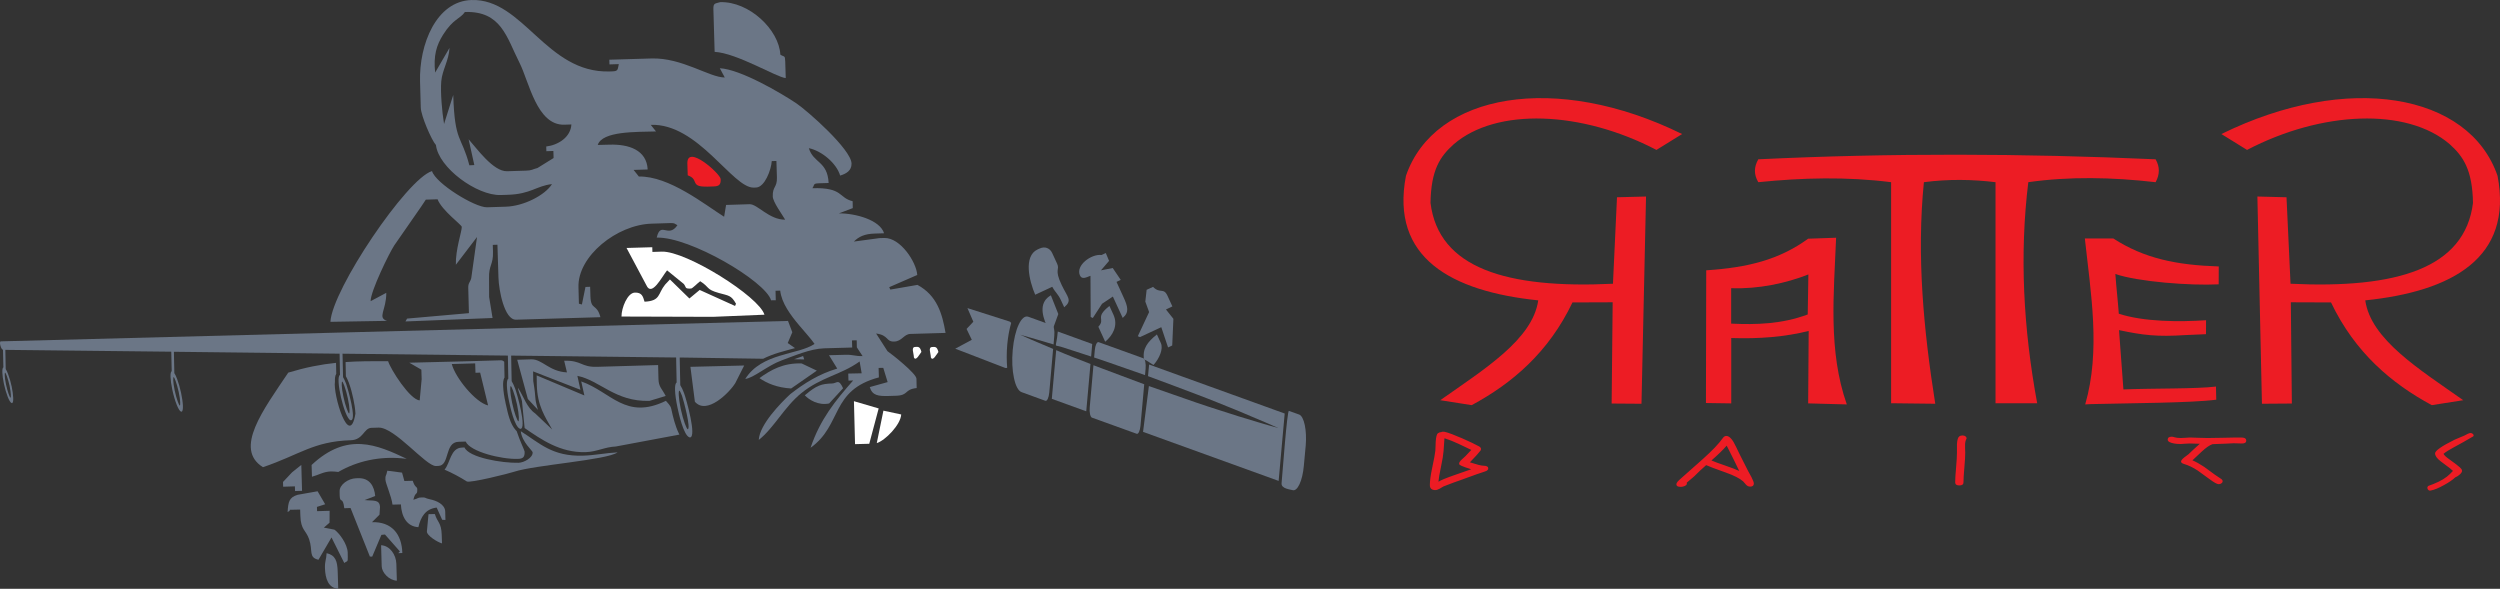 <svg xmlns="http://www.w3.org/2000/svg" fill="none" viewBox="0 0 276 65" height="65" width="276">
<rect x="0" y="0" width="276" height="65" fill="#333333" stroke="none"/>
<path fill="#6B7686" d="M142.298 45.361L143.425 45.766C143.973 45.969 144.295 47.509 144.15 49.203L143.948 51.383C143.804 53.085 143.232 54.301 142.684 54.107C142.507 54.042 141.428 53.969 141.485 53.353C141.589 52.218 142.097 45.288 142.298 45.361Z" clip-rule="evenodd" fill-rule="evenodd"></path>
<path fill="#6B7686" d="M126.862 40.246L126.741 41.527C128.553 42.183 130.348 42.88 132.152 43.553C133.819 44.177 135.373 44.834 136.701 45.361C138.03 45.928 139.141 46.39 139.914 46.722C140.687 47.063 141.13 47.257 141.13 47.257C139.632 46.852 138.143 46.39 136.653 45.936C135.316 45.49 133.746 45.028 132.071 44.445C130.405 43.861 128.617 43.237 126.838 42.621L126.193 47.679L141.162 53.093L141.83 45.652L126.862 40.246Z" clip-rule="evenodd" fill-rule="evenodd"></path>
<path fill="#6B7686" d="M120.863 38.681L120.791 39.468C121.089 39.565 121.387 39.662 121.692 39.767C123.206 40.294 124.801 40.854 126.411 41.413L126.475 40.708C126.524 40.132 126.419 39.63 126.234 39.557L121.29 37.773C121.105 37.709 120.911 38.106 120.863 38.681ZM120.718 40.319L120.308 44.955C120.251 45.522 120.364 46.033 120.549 46.106L125.493 47.889C125.678 47.954 125.863 47.549 125.912 46.981L126.322 42.426C124.712 41.826 123.118 41.226 121.612 40.659C121.306 40.554 121.008 40.432 120.718 40.319Z" clip-rule="evenodd" fill-rule="evenodd"></path>
<path fill="#6B7686" d="M116.78 36.599C116.611 38.536 116.273 38.025 117.111 38.276C118.117 38.609 119.252 38.949 120.46 39.363L120.581 37.977L116.78 36.599ZM116.603 38.657L116.12 44.031L119.921 45.409L120.388 40.181C119.124 39.695 117.843 39.2 116.603 38.657Z" clip-rule="evenodd" fill-rule="evenodd"></path>
<path fill="#6B7686" d="M111.804 38.641C111.7 39.792 111.756 40.878 111.941 41.729C112.118 42.58 112.416 43.164 112.787 43.294L115.412 44.25C115.597 44.315 115.79 43.901 115.838 43.342L116.265 38.52C115.291 38.098 114.461 37.749 113.849 37.498C113.076 37.15 112.634 36.955 112.634 36.955C112.634 36.955 113.084 37.085 113.866 37.304C114.486 37.482 115.323 37.733 116.313 38.025L116.394 37.06C116.45 36.493 116.346 35.983 116.16 35.918L113.527 34.969C112.778 34.694 112.014 36.331 111.804 38.641ZM79.508 0.238C78.936 0.408 78.735 0.319 78.759 1.04L78.896 5.725C81.376 5.863 85.724 8.538 86.746 8.619L86.69 6.795C86.666 6.057 86.593 6.325 86.15 6.033C86.006 3.277 82.704 0.14 79.508 0.238Z" clip-rule="evenodd" fill-rule="evenodd"></path>
<path fill="#ED1C24" d="M78.034 20.607L78.808 20.582C79.403 20.558 79.581 20.38 79.564 19.772C79.548 19.212 75.82 15.841 75.885 18.061L75.925 19.358C77.221 19.788 76.118 20.655 78.034 20.598V20.607Z" clip-rule="evenodd" fill-rule="evenodd"></path>
<path fill="white" d="M73.646 29.847L75.498 31.355C75.804 31.76 75.562 31.882 76.287 31.857C76.456 31.849 77.02 31.249 77.302 31.047C78.372 31.72 77.913 31.938 79.355 32.344C80.45 32.652 80.724 32.579 81.255 33.535L81.15 33.778L77.245 32.011L76.11 32.952L73.96 30.852L73.428 31.42C72.599 32.441 72.953 33.219 71.158 33.308C70.981 32.725 70.876 32.279 70.087 32.303C69.274 32.327 68.605 33.989 68.613 34.946L78.711 34.978L84.395 34.743C83.808 32.749 75.772 27.699 73.066 27.78L72.027 27.813L72.011 27.294L69.169 27.375L71.359 31.485C71.947 32.822 73.066 30.56 73.646 29.847Z" clip-rule="evenodd" fill-rule="evenodd"></path>
<path fill="#6B7686" d="M58.275 44.047L57.1 39.719L58.654 39.67C59.861 39.638 60.618 41.016 62.591 41.113L62.285 39.825C64.234 39.768 64.129 40.554 65.925 40.497L72.656 40.303L72.696 41.859C72.721 42.718 73.067 42.888 73.493 43.715L71.698 44.258C67.913 44.364 66.231 41.997 63.742 41.494L64.081 43.034L58.855 41L58.871 42.07C59.241 44.266 58.944 43.707 59.386 45.247L58.275 44.047ZM83.84 41.745C85.112 40.822 86.505 40.051 88.502 40.124C89.061 40.389 89.619 40.654 90.177 40.919L87.343 42.888C85.797 42.799 84.662 42.313 83.84 41.745Z" clip-rule="evenodd" fill-rule="evenodd"></path>
<path fill="#6B7686" d="M91.538 44.541L93.076 42.864C92.577 41.761 92.391 42.321 91.868 42.337C90.717 42.369 90.169 42.515 88.849 43.642C89.291 44.112 90.33 44.801 91.538 44.541Z" clip-rule="evenodd" fill-rule="evenodd"></path>
<path fill="white" d="M96.796 48.919C97.722 48.635 99.437 46.892 99.493 45.757L97.529 45.336L96.796 48.919Z" clip-rule="evenodd" fill-rule="evenodd"></path>
<path fill="white" d="M97.005 45.093L94.275 44.291L94.396 49.033L95.966 48.992L97.005 45.093Z" clip-rule="evenodd" fill-rule="evenodd"></path>
<path fill="#6B7686" d="M111.426 35.488C111.434 35.488 111.442 35.488 111.442 35.488C111.515 35.52 111.571 35.577 111.635 35.65C111.434 36.347 111.281 37.15 111.201 38.049C111.12 38.949 111.128 39.816 111.193 40.602C111.12 40.635 111.048 40.643 110.975 40.619L105.459 38.495L107.287 37.514L106.708 36.315L107.456 35.52L106.804 34.013L111.426 35.488ZM51.672 39.881L55.295 39.776C55.432 39.767 55.553 39.832 55.666 39.938L55.698 41.68C55.537 41.94 55.537 42.345 55.545 42.613C55.569 43.212 55.674 43.845 55.803 44.42V44.453L55.811 44.485V44.493L55.819 44.533L55.835 44.574V44.598L55.843 44.631L55.851 44.655L55.859 44.704L55.867 44.72L55.875 44.744V44.761C56.06 45.571 56.294 46.795 56.954 47.508L56.97 47.524L56.986 47.532V47.541L57.002 47.557H57.011L57.019 47.565L57.035 47.581C57.373 48.635 57.912 49.721 57.92 49.859C57.937 50.459 57.759 50.645 57.163 50.661C55.344 50.718 51.898 49.867 51.414 48.748L50.633 48.773C49.039 48.813 49.691 51.407 48.387 51.439L48.121 51.447C47.026 51.48 43.58 47.152 41.792 47.208L41.011 47.233C40.15 47.257 40.126 48.562 38.724 48.602C34.602 48.724 33.056 50.215 29.03 51.577C25.785 49.551 29.086 45.222 31.824 41.137C33.756 40.554 35.415 40.23 37.098 40.059L37.122 41.267C36.969 41.502 36.969 41.867 36.977 42.118C36.744 43.561 38.58 49.64 39.24 45.668C39.216 45.125 39.119 44.55 39.006 44.023C38.886 43.431 38.724 42.831 38.515 42.264C38.419 42.021 38.314 41.761 38.185 41.535L38.153 39.97C39.594 39.873 41.1 39.865 42.847 39.873C43.121 40.781 45.271 44.145 46.334 44.201L46.551 41.859L46.519 40.813L45.19 40.043L51.672 39.881ZM53.009 41.137L52.493 41.154L52.461 40.116L49.877 40.189C50.263 41.688 52.477 44.428 53.886 44.761L53.009 41.137ZM57.623 44.266C57.606 44.258 57.582 44.104 57.574 44.08C57.502 43.804 57.163 43.058 57.196 42.823C57.864 43.877 58.154 44.995 59.096 45.652L60.964 47.419C60.159 45.984 59.33 44.809 59.265 42.515L59.249 41.445L64.515 43.658L64.169 42.11C67.478 43.269 69.064 46.422 73.517 44.25C73.727 44.517 74.016 44.752 74.097 45.101V45.109L74.105 45.125V45.133V45.141V45.15L74.113 45.158C74.306 46.066 74.54 47.006 74.942 47.849L74.966 47.897V47.905L74.991 47.946L75.007 47.978L68.001 49.291C66.713 49.356 65.908 49.875 64.66 49.916C61.842 49.997 59.748 48.513 57.92 47.257L57.623 44.266Z" clip-rule="evenodd" fill-rule="evenodd"></path>
<path fill="#6B7686" d="M81.175 42.297L82.157 40.352L76.223 40.498C76.389 41.783 76.553 43.067 76.714 44.347C78.01 45.855 80.506 43.375 81.175 42.297Z" clip-rule="evenodd" fill-rule="evenodd"></path>
<path fill="#6B7686" d="M0.429 42.354C0.22 41.349 0.204 40.643 0.373 40.554L0.333 38.617C0.236 38.617 0.115 38.414 0.043 38.155C-0.03 37.896 -0.006 37.685 0.083 37.685L86.996 35.432L87.471 36.68L86.964 37.871L87.769 38.431C87.181 38.593 86.586 38.747 85.99 38.925C85.386 39.111 84.798 39.33 84.251 39.606L75.039 39.468L75.103 42.524C75.24 42.735 75.385 43.035 75.53 43.432C75.756 44.04 76.963 48.295 76.158 48.295C75.458 48.165 74.886 45.434 74.797 45.004C74.467 43.456 74.435 42.362 74.701 42.232L74.644 39.468L56.431 39.257L56.487 42.078C56.608 42.273 56.737 42.54 56.874 42.905C57.083 43.464 58.186 47.347 57.445 47.347C56.801 47.217 56.294 44.745 56.205 44.34C55.907 42.929 55.883 41.932 56.117 41.811L56.069 39.257L37.815 39.047L37.871 41.632C37.976 41.811 38.096 42.054 38.217 42.378C38.402 42.88 39.401 46.398 38.741 46.398L38.684 46.39C38.016 46.123 36.977 41.665 37.533 41.397L37.492 39.047L19.198 38.836L19.247 41.195C19.351 41.349 19.456 41.567 19.561 41.859C19.722 42.289 19.875 42.832 19.995 43.391C20.213 44.413 20.293 45.442 20.028 45.45L19.979 45.442C19.706 45.328 19.295 44.291 19.021 43.018C18.78 41.876 18.764 41.073 18.957 40.976L18.909 38.828L0.59 38.625L0.63 40.749C0.719 40.879 0.816 41.073 0.904 41.332C1.049 41.713 1.186 42.192 1.291 42.678C1.476 43.586 1.548 44.493 1.315 44.502L1.275 44.493C1.033 44.396 0.671 43.48 0.429 42.354ZM19.384 42.046C19.287 41.778 19.206 41.64 19.174 41.632C19.102 41.632 19.086 42.143 19.287 43.116C19.496 44.088 19.762 44.745 19.843 44.769L19.851 44.777C19.915 44.777 19.939 44.258 19.73 43.286C19.633 42.832 19.504 42.378 19.384 42.046ZM38.016 42.597C37.903 42.289 37.823 42.143 37.782 42.127C37.702 42.127 37.678 42.702 37.911 43.788C38.145 44.883 38.443 45.604 38.531 45.645H38.539C38.612 45.645 38.636 45.069 38.402 43.983C38.298 43.472 38.153 42.97 38.016 42.597ZM56.648 43.14C56.528 42.808 56.431 42.645 56.391 42.621C56.302 42.629 56.278 43.261 56.535 44.461C56.785 45.669 57.123 46.471 57.22 46.512H57.228C57.309 46.512 57.333 45.88 57.083 44.672C56.962 44.113 56.801 43.553 56.648 43.14ZM75.289 43.683C75.152 43.318 75.047 43.14 74.999 43.124C74.902 43.124 74.878 43.813 75.152 45.134C75.434 46.455 75.804 47.339 75.909 47.379L75.917 47.387C76.311 47.379 75.474 44.202 75.289 43.683ZM1.154 43.902H1.162C1.218 43.902 1.234 43.456 1.057 42.589C0.969 42.192 0.856 41.794 0.751 41.503C0.663 41.259 0.598 41.146 0.566 41.138C0.502 41.138 0.486 41.584 0.663 42.443C0.848 43.302 1.081 43.877 1.154 43.902ZM88.663 39.306L88.784 39.679L87.665 39.663C87.987 39.541 88.325 39.419 88.663 39.306Z" clip-rule="evenodd" fill-rule="evenodd"></path>
<path fill="#6B7686" d="M92.431 40.692C92.125 40.2 91.822 39.708 91.522 39.217L93.333 39.168C94.219 39.144 94.34 39.33 95.233 39.314L94.597 38.349L94.581 37.571L94.058 37.579L94.082 38.366L90.982 38.455C89.444 38.503 87.616 39.306 86.263 39.8C84.75 40.351 83.188 41.737 82.278 41.835C84.09 38.933 88.107 39.2 89.927 37.968C89.508 37.369 88.872 36.68 88.244 35.934C87.262 34.767 86.288 33.454 86.135 32.084L85.619 32.1L85.644 33.146L85.128 33.154C84.5 31.038 76.15 26.126 72.503 26.232C72.937 24.359 73.767 26.361 74.789 24.862C74.467 24.7 74.508 24.611 74.008 24.627L71.939 24.692C68.106 24.805 63.758 28.282 63.863 31.703L63.911 33.527L64.241 33.616L64.636 31.679L65.151 31.662L65.183 32.7C65.232 34.313 65.876 33.454 66.287 35.018L56.97 35.294C55.682 35.326 55.07 32.027 55.03 30.657L54.917 27.018L54.402 27.034L54.426 27.812C54.466 29.231 53.951 29.271 53.991 30.69L53.999 32.781L54.378 35.107L44.764 35.488L44.941 35.172L51.769 34.572L51.696 31.8C51.68 31.217 51.881 31.225 52.026 30.714L52.663 26.167L50.327 29.231C50.279 27.545 50.996 25.535 50.98 25.048C50.972 24.813 48.797 23.257 48.306 22.001L47.01 22.041C46.954 22.195 43.942 26.467 43.532 27.083C43.008 27.869 40.915 32.116 40.915 33.251L42.646 32.327C42.662 34.232 41.615 35.083 42.734 35.423L36.478 35.529C36.663 31.97 44.925 19.723 47.694 18.888C48.097 20.25 52.437 22.917 53.766 22.884L55.835 22.819C57.832 22.763 60.183 21.539 60.94 20.323C59.193 20.526 58.597 21.433 56.052 21.506L55.279 21.531C52.646 21.612 48.411 18.515 48.129 16.011C47.646 15.492 46.478 12.777 46.454 11.893L46.374 9.032C46.253 4.874 48.186 0.116 52.059 0.003C57.776 -0.168 60.296 8.1 67.309 7.889L67.567 7.881C68.283 7.865 68.179 7.662 68.316 7.079L67.285 7.111L67.269 6.592L71.923 6.455C75.289 6.349 78.356 8.57 80.015 8.554L79.468 7.533C81.77 7.654 86.231 10.28 87.906 11.399C89.178 12.258 93.961 16.489 94.01 18.045C94.034 18.84 93.406 19.188 92.753 19.383C92.351 18.021 90.716 16.651 89.299 16.359C89.79 18.021 91.36 17.77 91.481 20.201L90.451 20.234C89.718 20.258 89.975 20.363 89.686 20.777C93.108 20.68 92.552 21.839 94.13 22.212L94.146 22.973L92.617 23.557C94.436 23.541 97.158 24.286 97.601 25.753L96.562 25.786C95.475 25.818 94.823 26.11 94.267 26.669L97.094 26.288L97.617 26.272C99.404 26.224 101.176 28.939 101.264 30.357L98.172 31.703L98.293 31.97L101.289 31.452C103.447 32.619 104.026 34.629 104.389 36.753L100.508 36.866C99.783 36.89 99.582 37.677 98.72 37.709C97.778 37.733 98.148 37.012 96.723 36.817L97.979 38.771C98.478 39.111 101.152 41.235 101.176 41.802L101.2 42.84C99.775 43.002 100.363 43.65 98.897 43.691L98.124 43.715C96.932 43.748 96.296 43.658 96.022 42.734L97.995 42.183L97.512 40.611L96.997 40.619L97.029 41.664C91.65 43.091 93.019 46.901 89.484 49.438C90.555 46.276 92.198 44.274 94.187 42.005L93.671 42.021L93.647 41.243L95.129 41.211L94.903 39.906C92.802 41.413 90.66 41.616 88.462 43.407C86.586 44.931 85.442 47.249 83.767 48.57C83.856 46.868 86.207 44.477 87.246 43.513C88.776 42.321 90.418 41.283 92.431 40.692ZM70.53 19.488C73.863 19.423 77.761 22.552 79.943 23.93L80.16 22.625L82.753 22.544C83.623 22.52 84.895 24.262 86.682 24.254C86.368 23.695 85.329 22.309 85.313 21.685C85.281 20.55 85.805 20.728 85.772 19.593L85.716 17.77L85.201 17.786C85.144 18.742 84.428 20.671 83.469 20.704L83.212 20.712C80.877 20.777 77.076 13.595 71.842 13.782L72.422 14.511C70.208 14.576 66.496 14.463 65.989 16.003L67.285 15.97C69.435 15.905 71.391 16.562 71.504 18.71L69.95 18.759L70.53 19.488ZM48.91 3.845C48.186 5.004 47.839 6.13 48.041 8.011L49.627 5.287C49.554 6.681 48.822 7.735 48.717 8.967C48.612 10.191 48.797 12.323 49.023 13.685L50.038 10.483C50.199 15.792 50.947 14.909 51.817 18.248L52.365 18.224L51.736 15.379C52.574 16.303 54.442 18.953 55.98 18.904L58.049 18.84C58.75 18.823 58.758 18.694 59.338 18.548L61.117 17.445L61.093 16.667L60.32 16.692L60.304 16.173C61.616 16.019 63.001 15.152 63.082 13.741L62.301 13.766C59.257 13.855 58.404 9.008 57.365 6.957C55.916 4.096 55.352 1.202 51.326 1.324C50.803 2.094 50.021 2.069 48.91 3.845ZM33.265 51.326L33.346 54.187L32.573 54.212L32.557 53.693L31.26 53.733L31.244 53.207L32.251 52.137L33.265 51.326ZM117.159 33.211C116.789 32.392 116.563 32.376 116.169 31.662L114.285 32.538C113.632 31.022 112.964 28.282 114.55 27.537L114.792 27.431C115.339 27.172 115.911 27.383 116.161 27.934L116.708 29.117C117.03 29.823 116.362 29.693 117.207 31.46C117.868 32.846 118.415 33.146 117.489 33.924L117.159 33.211ZM122.079 27.934L122.441 28.801L121.547 29.847L122.844 29.587L123.73 30.901L123.262 31.119L124.019 32.773C124.519 33.859 124.688 34.483 123.947 35.099L122.86 32.74L121.668 33.535L120.646 35.107L120.412 34.994L120.388 30.447C119.913 30.625 119.454 30.892 119.228 30.414C118.721 29.304 120.485 28.007 121.612 28.153L122.079 27.934Z" clip-rule="evenodd" fill-rule="evenodd"></path>
<path fill="#6B7686" d="M116.837 34.67L116.016 32.603C114.784 33.3 114.953 34.629 115.565 35.967L116.08 36.745L116.837 34.67ZM122.014 37.726C122.844 37.037 123.48 35.943 122.916 34.727L122.482 33.778C120.783 35.116 122.103 35.172 121.258 36.072L122.014 37.726ZM128.722 34.167L129.43 33.827L128.891 32.652C128.456 31.711 128.078 32.465 127.297 31.671L126.588 31.995L126.443 33.3L126.862 34.451L125.614 37.118L125.855 37.215L128.206 36.121L128.955 38.358L129.414 38.139L129.543 35.197L128.722 34.167Z" clip-rule="evenodd" fill-rule="evenodd"></path>
<path fill="#6B7686" d="M126.628 39.841L126.612 39.833L126.596 39.816C126.494 39.773 126.395 39.727 126.298 39.679C126.105 38.511 126.684 37.742 127.723 36.923L128.158 37.871C128.456 38.536 127.981 39.59 127.345 40.295C127.111 40.141 126.87 39.987 126.628 39.841ZM56.793 52.072C56.221 52.266 51.865 53.361 51.535 53.15C50.754 52.656 49.933 52.218 49.087 51.853L49.079 51.845C49.707 51.14 49.731 49.446 51.004 49.413L51.277 49.397C51.769 50.524 55.448 51.14 57.26 51.091C57.856 51.067 58.83 50.54 58.806 49.94C58.806 49.754 57.63 48.83 57.493 47.606C59.587 48.927 60.956 50.41 64.37 50.305C65.618 50.273 66.89 50.005 68.179 49.94C67.027 50.791 59.039 51.334 56.793 52.072ZM44.409 50.605L44.401 50.597H44.385H44.369H44.361H44.353C41.889 50.378 39.465 50.88 37.347 52.104C37.058 52.064 36.76 52.039 36.494 52.048C35.737 52.072 35.165 52.437 34.441 52.631L34.4 51.334C38.33 47.654 41.599 49.089 44.9 50.653C44.734 50.632 44.57 50.616 44.409 50.605Z" clip-rule="evenodd" fill-rule="evenodd"></path>
<path fill="white" d="M101.047 38.301L101.24 38.293C101.562 38.285 101.659 38.585 101.723 38.852C101.514 39.112 101.103 39.938 100.894 39.452C100.878 38.95 100.556 38.317 101.047 38.301ZM102.923 38.309L103.116 38.301C103.438 38.293 103.535 38.593 103.599 38.861C103.39 39.12 102.979 39.947 102.77 39.46C102.754 38.958 102.432 38.326 102.923 38.309Z" clip-rule="evenodd" fill-rule="evenodd"></path>
<path fill="#6B7686" d="M42.139 62.52C42.163 63.2 42.92 64.06 43.813 64.108L43.757 62.244C43.725 61.231 43.041 60.242 42.074 60.193L42.139 62.52Z" clip-rule="evenodd" fill-rule="evenodd"></path>
<path fill="#6B7686" d="M40.254 55.209C41.164 55.314 41.921 55.087 41.953 55.987L41.897 56.822L41.068 57.648C43.242 57.584 44.361 58.962 44.417 61.053L43.958 61.069L44.152 60.883L42.501 59.01L42.106 59.051L41.092 61.45L40.834 61.442L38.7 56.084L38.008 56.108C37.855 54.739 37.533 55.63 37.501 54.722L37.493 54.252C37.468 53.498 38.459 52.826 39.304 52.801L39.538 52.793C40.81 52.753 41.317 53.669 41.422 54.755L40.254 55.209ZM36.059 61.069C37.026 61.296 37.251 61.928 37.283 63.136L37.34 65C36.245 64.919 35.914 63.89 35.874 62.706C35.858 61.904 36.027 61.798 36.059 61.069Z" clip-rule="evenodd" fill-rule="evenodd"></path>
<path fill="#6B7686" d="M35.061 54.236L35.899 55.671L34.989 55.963L35.005 56.433L36.39 56.392L36.382 57.705L35.754 58.248L36.921 58.475C37.469 58.856 38.355 60.072 38.387 61.004L38.395 61.466C38.419 62.123 38.306 61.904 38.008 62.155L36.599 59.335L35.158 61.799C34.031 61.531 34.57 60.826 34.127 59.529C33.773 58.508 33.209 58.524 33.161 56.952L33.137 56.255L32.444 56.271C31.559 56.295 32.356 56.206 31.752 56.53C31.816 55.404 31.921 54.909 32.863 54.625L35.061 54.236ZM44.643 53.102L45.569 53.077C45.811 53.872 46.052 53.685 46.068 54.001C46.084 54.755 45.867 54.18 45.634 55.176C46.254 55.006 46.068 54.933 46.551 54.917C47.083 54.901 46.825 54.99 47.486 55.128C48.178 55.266 49.128 55.679 49.152 56.473L49.176 57.406L48.814 57.381L48.21 56.036C46.938 56.182 46.439 57.122 46.189 58.2C44.909 58.127 44.329 57.033 44.257 55.687L43.331 55.712C43.226 54.788 42.566 53.401 42.55 52.931C42.534 52.396 42.622 52.664 42.759 51.967L44.386 52.178L44.643 53.102Z" clip-rule="evenodd" fill-rule="evenodd"></path>
<path fill="#6B7686" d="M47.131 58.646C47.067 59.116 48.355 59.886 48.798 59.991L48.766 59.059C48.725 57.665 48.283 57.681 48.009 56.749L47.308 56.765L47.131 58.646Z" clip-rule="evenodd" fill-rule="evenodd"></path>
<path fill="#ED1C24" d="M158.73 47.844C158.617 47.936 158.541 48.238 158.503 48.749C158.487 49.08 158.474 49.415 158.463 49.752C158.425 50.11 158.309 50.741 158.115 51.643C157.942 52.448 157.856 53.084 157.856 53.551C157.856 53.921 158.058 54.105 158.463 54.105C158.592 54.105 158.751 54.054 158.94 53.95C159.081 53.869 159.218 53.788 159.353 53.706C160.201 53.374 160.846 53.135 161.288 52.988C162.675 52.477 163.552 52.168 163.919 52.059C164.173 51.983 164.3 51.869 164.3 51.717C164.3 51.515 164.122 51.415 163.765 51.415C163.533 51.415 163.037 51.29 162.276 51.04C162.902 50.393 163.293 49.961 163.45 49.743C163.487 49.684 163.506 49.627 163.506 49.572C163.506 49.469 163.442 49.377 163.312 49.295C162.891 49.061 162.273 48.765 161.458 48.406C160.546 48.01 159.901 47.768 159.523 47.681C159.345 47.643 159.202 47.654 159.094 47.713C158.965 47.713 158.843 47.757 158.73 47.844ZM160.997 48.985C161.191 49.072 161.669 49.3 162.43 49.67C162.23 49.898 162.014 50.129 161.782 50.363C161.642 50.483 161.507 50.605 161.377 50.73C161.183 50.915 161.086 51.064 161.086 51.178C161.086 51.233 161.107 51.279 161.151 51.317C161.237 51.382 161.437 51.472 161.75 51.586C161.836 51.619 162.06 51.692 162.422 51.806C161.79 52.024 161.159 52.244 160.527 52.467C159.637 52.776 159.062 53.016 158.803 53.184C158.835 52.825 158.932 52.26 159.094 51.488C159.251 50.749 159.342 50.184 159.369 49.792C159.418 49.178 159.45 48.713 159.467 48.398L159.499 48.39C159.952 48.537 160.452 48.735 160.997 48.985ZM187.049 52.581C187.459 52.162 187.896 51.752 188.36 51.35L188.401 51.366C188.617 51.475 189.321 51.741 190.514 52.165C191.426 52.486 192.068 52.812 192.441 53.143C192.586 53.301 192.691 53.421 192.756 53.502C192.886 53.649 193.04 53.722 193.218 53.722C193.488 53.722 193.623 53.608 193.623 53.38C193.623 53.255 193.539 53.026 193.372 52.695C193.242 52.456 193.112 52.219 192.983 51.986C192.265 50.578 191.82 49.684 191.647 49.303C191.286 48.52 190.932 48.129 190.587 48.129C190.435 48.129 190.306 48.208 190.198 48.365C189.761 48.985 189.019 49.762 187.972 50.697C187.135 51.437 186.299 52.178 185.462 52.923C185.343 53.037 185.265 53.113 185.227 53.151C185.125 53.276 185.073 53.385 185.073 53.478C185.073 53.657 185.23 53.747 185.543 53.747C185.743 53.747 185.915 53.703 186.061 53.616C186.212 53.535 186.263 53.426 186.215 53.29C186.728 52.861 187.006 52.624 187.049 52.581ZM190.627 49.197C191.259 50.436 191.72 51.369 192.011 51.994C191.677 51.836 191.169 51.64 190.489 51.407C189.766 51.162 189.251 50.972 188.943 50.836C189.693 50.178 190.255 49.632 190.627 49.197ZM217.1 48.447C217.127 48.349 217.095 48.262 217.003 48.186C216.911 48.11 216.795 48.072 216.655 48.072C216.515 48.072 216.396 48.11 216.299 48.186C216.158 48.289 216.075 48.572 216.048 49.034C216.048 49.05 216.048 49.366 216.048 49.98C216.048 50.349 216.015 50.896 215.951 51.619C215.886 52.347 215.853 52.893 215.853 53.258C215.853 53.48 216.004 53.592 216.307 53.592C216.614 53.592 216.768 53.48 216.768 53.258C216.768 52.893 216.801 52.347 216.865 51.619C216.93 50.896 216.962 50.349 216.962 49.98C216.962 49.936 216.957 49.784 216.946 49.523C216.938 49.311 216.938 49.14 216.946 49.018C216.957 48.833 216.987 48.684 217.035 48.569C217.073 48.515 217.095 48.474 217.1 48.447ZM245.775 48.977C246.32 48.95 246.587 48.936 246.577 48.936C246.987 48.942 247.297 48.95 247.508 48.961C247.826 48.966 247.985 48.857 247.985 48.635C247.985 48.434 247.842 48.325 247.556 48.308C247.324 48.303 247.081 48.3 246.828 48.3C246.488 48.3 245.969 48.311 245.273 48.333C244.582 48.349 244.062 48.357 243.711 48.357C243.495 48.357 243.174 48.349 242.747 48.333C242.316 48.311 241.986 48.3 241.76 48.3C241.652 48.3 241.484 48.311 241.258 48.333C241.026 48.349 240.856 48.357 240.748 48.357C240.456 48.357 240.211 48.325 240.011 48.26C239.925 48.227 239.841 48.211 239.76 48.211C239.463 48.211 239.315 48.319 239.315 48.537C239.315 48.651 239.388 48.743 239.533 48.814C239.814 48.95 240.219 49.018 240.748 49.018C240.856 49.018 241.026 49.007 241.258 48.985C241.484 48.969 241.652 48.961 241.76 48.961C242.013 48.961 242.38 48.972 242.861 48.993C242.289 49.504 241.87 49.89 241.606 50.151C241.439 50.276 241.277 50.398 241.12 50.518C240.902 50.697 240.788 50.844 240.788 50.95C240.788 51.064 240.893 51.154 241.104 51.219C241.6 51.366 242.102 51.605 242.61 51.937C242.658 51.969 243.085 52.279 243.889 52.866C244.418 53.258 244.766 53.453 244.933 53.453C245.057 53.453 245.163 53.421 245.249 53.355C245.335 53.295 245.378 53.222 245.378 53.135C245.378 53.032 245.325 52.945 245.217 52.874C244.909 52.662 244.671 52.502 244.504 52.393C244.126 52.116 243.74 51.833 243.346 51.545C242.882 51.236 242.448 50.994 242.043 50.82C242.394 50.493 242.742 50.167 243.087 49.841C243.557 49.406 243.951 49.137 244.269 49.034C244.712 49.023 245.214 49.004 245.775 48.977ZM270.5 52.304C270.079 52.736 269.463 53.111 268.662 53.429C268.441 53.516 268.273 53.578 268.16 53.616C268.041 53.66 267.982 53.741 267.982 53.861C267.982 53.953 268.02 54.032 268.095 54.097C268.171 54.163 268.26 54.181 268.362 54.154C268.751 54.078 269.237 53.877 269.82 53.551C270.375 53.247 270.788 52.964 271.058 52.703C271.225 52.638 271.385 52.537 271.536 52.401C271.719 52.249 271.811 52.105 271.811 51.969C271.811 51.866 271.722 51.736 271.544 51.578C271.409 51.469 271.277 51.361 271.147 51.252C270.883 51.062 270.626 50.874 270.378 50.689C270.033 50.445 269.828 50.249 269.763 50.102C270.022 49.89 270.381 49.662 270.84 49.417C271.217 49.211 271.598 49.002 271.981 48.789C272.434 48.523 272.783 48.322 273.025 48.186C273.069 48.154 273.09 48.115 273.09 48.072C273.09 48.001 273.052 47.939 272.977 47.885C272.907 47.83 272.826 47.803 272.734 47.803C272.669 47.803 272.561 47.838 272.41 47.909C272.308 47.963 272.205 48.018 272.103 48.072C271.611 48.279 271.244 48.434 271.001 48.537C269.555 49.254 268.832 49.76 268.832 50.053C268.832 50.32 269.037 50.61 269.447 50.926C269.771 51.176 270.1 51.423 270.435 51.668L270.807 51.986C270.661 52.127 270.559 52.233 270.5 52.304ZM169.821 33.16C169.206 37.481 163.846 40.767 159.005 44.183L162.478 44.729C166.907 42.34 170.954 38.932 173.602 33.388L178.038 33.372L177.925 44.55L181.22 44.574L181.722 21.696L178.516 21.778L178.071 31.325C166.34 31.888 158.827 29.621 157.928 22.405C157.985 18.753 158.981 17.277 160.503 15.915C165.215 11.863 174.606 12.23 182.871 16.551L185.705 14.798C171.796 7.95 158.349 10.281 155.216 19.413C153.476 28.488 160.26 32.173 169.821 33.16Z" clip-rule="evenodd" fill-rule="evenodd"></path>
<path fill="#ED1C24" d="M188.368 29.842C192.951 29.54 196.407 28.684 199.621 26.352L202.706 26.246C202.463 32.402 201.807 38.729 203.888 44.648L199.621 44.534L199.678 36.535C197.096 37.188 194.23 37.424 191.129 37.318V44.534L188.336 44.493L188.368 29.842ZM191.121 35.728C193.882 35.859 196.699 35.785 199.573 34.717C199.573 33.38 199.646 31.627 199.646 30.298C197.185 31.268 194.124 31.929 191.121 31.815V35.728Z" clip-rule="evenodd" fill-rule="evenodd"></path>
<path fill="#ED1C24" d="M194.117 17.587C208.737 16.886 223.358 16.935 237.979 17.587C238.465 18.427 238.441 19.275 237.979 20.114C233.154 19.56 228.442 19.47 223.925 20.114C222.945 28.105 223.375 36.233 224.905 44.517H220.306V20.114C217.764 19.805 215.141 19.756 212.397 20.114C211.587 28.268 212.364 36.421 213.652 44.574L208.778 44.517V20.114C203.888 19.495 199.006 19.617 194.117 20.114C193.62 19.288 193.62 18.446 194.117 17.587ZM261.125 33.16C261.74 37.481 267.1 40.767 271.941 44.183L268.468 44.729C264.039 42.34 259.991 38.932 257.344 33.388L252.908 33.372L253.021 44.55L249.718 44.574L249.216 21.696L252.43 21.778L252.875 31.325C264.606 31.888 272.119 29.621 273.018 22.405C272.953 18.753 271.957 17.277 270.443 15.915C265.731 11.863 256.34 12.23 248.075 16.551L245.241 14.798C259.15 7.95 272.597 10.281 275.73 19.413C277.462 28.488 270.686 32.173 261.125 33.16Z" clip-rule="evenodd" fill-rule="evenodd"></path>
<path fill="#ED1C24" d="M244.95 29.417C240.279 29.262 236.725 28.537 233.308 26.327H230.167C230.831 32.434 231.924 38.696 230.207 44.648L230.758 44.615C234.968 44.509 242.027 44.484 244.675 44.126L244.642 42.675C242.481 42.944 237.728 42.862 234.425 42.992L233.94 36.445C236.595 37.008 238.141 37.196 241.274 36.992L243.541 36.894L243.549 35.353C240.594 35.548 236.7 35.54 233.915 34.635C233.826 33.315 233.624 31.578 233.535 30.249C236.02 31.105 241.817 31.553 244.942 31.39L244.95 29.417Z" clip-rule="evenodd" fill-rule="evenodd"></path>
</svg>
